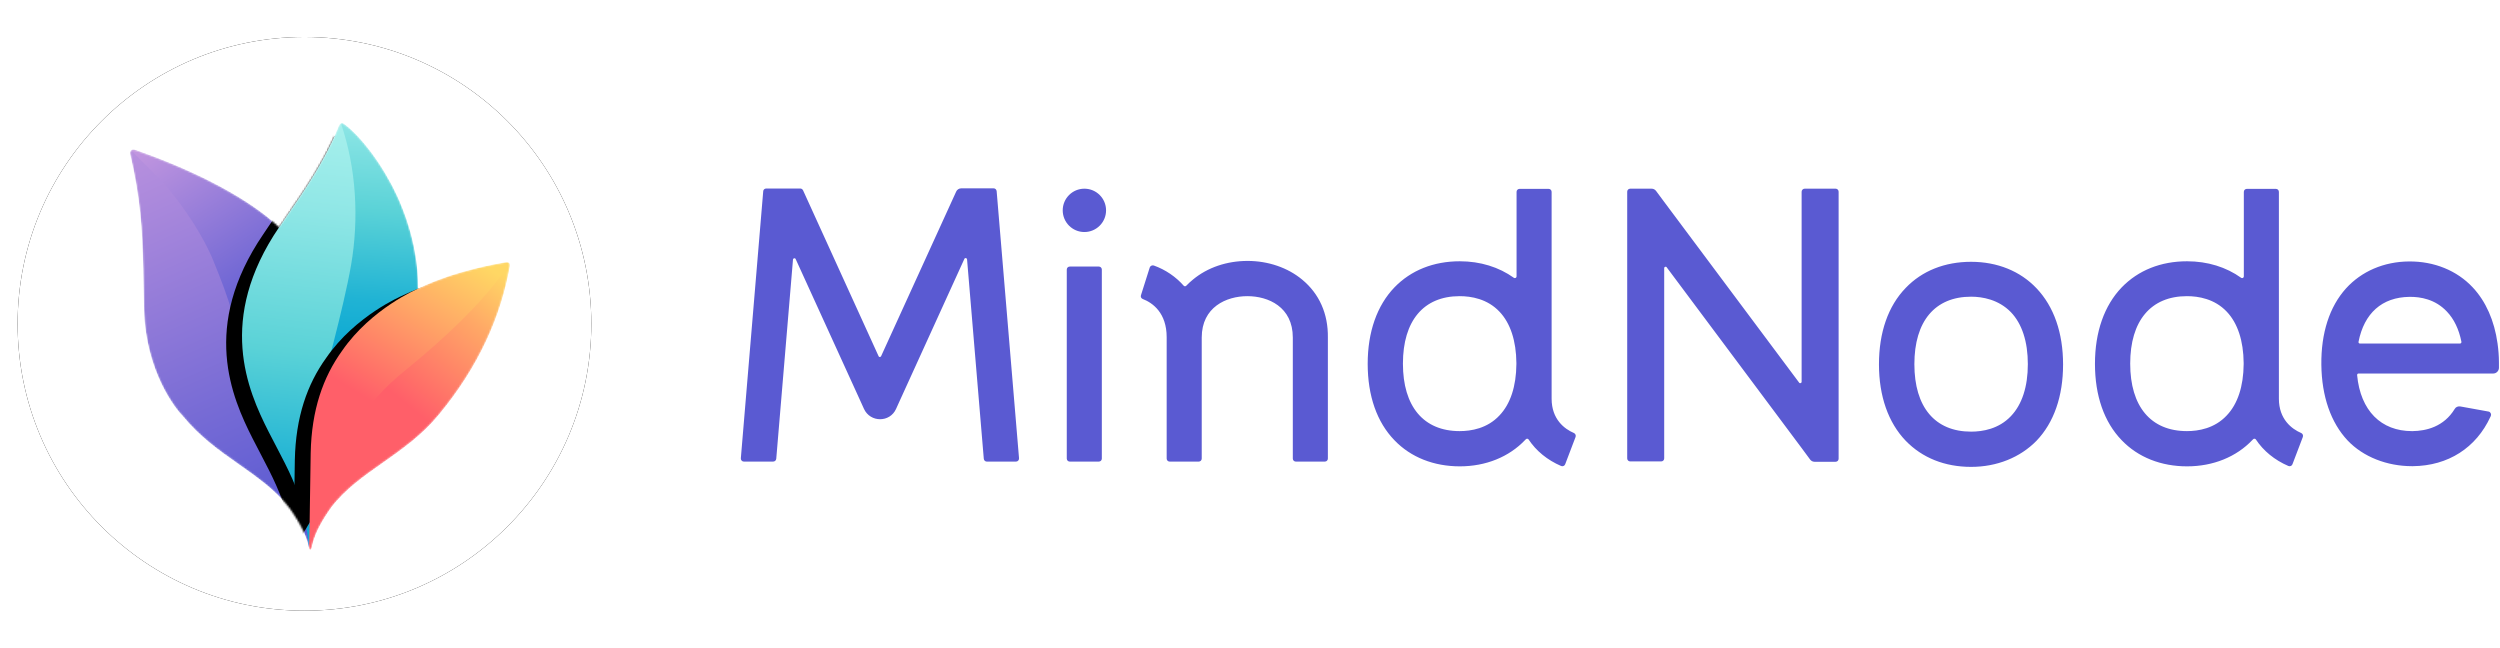 <svg xmlns:xlink="http://www.w3.org/1999/xlink" xmlns="http://www.w3.org/2000/svg" version="1.1" viewBox="0 0 1419 368" height="368px" width="1419px">
    <title>webLogo</title>
    <defs>
        <circle r="162.818" cy="163" cx="163" id="path-1"></circle>
        <filter id="filter-2" filterUnits="objectBoundingBox" height="123.0%" width="123.0%" y="-11.5%" x="-11.5%">
            <feOffset result="shadowOffsetOuter1" in="SourceAlpha" dy="0" dx="0"></feOffset>
            <feGaussianBlur result="shadowBlurOuter1" in="shadowOffsetOuter1" stdDeviation="12.5"></feGaussianBlur>
            <feColorMatrix in="shadowBlurOuter1" type="matrix" values="0 0 0 0 0   0 0 0 0 0   0 0 0 0 0  0 0 0 0.25 0"></feColorMatrix>
        </filter>
        <path id="path-3" d="M121.166,0.325 C121.311,0.415 121.459,0.515 121.616,0.622 C121.726,0.699 121.838,0.776 121.954,0.863 C122.083,0.954 122.215,1.05 122.353,1.154 C123.595,2.086 125.114,3.401 126.826,5.085 C127.006,5.259 127.187,5.439 127.373,5.623 C127.376,5.629 127.383,5.633 127.389,5.639 C127.624,5.878 127.866,6.12 128.107,6.371 C128.239,6.507 128.371,6.642 128.503,6.781 C128.751,7.039 128.998,7.3 129.249,7.571 C130.163,8.548 131.113,9.609 132.091,10.75 C132.358,11.06 132.628,11.379 132.898,11.702 C138.858,18.809 143.891,26.59 148.274,34.758 C148.319,34.836 148.361,34.916 148.403,34.994 C148.548,35.265 148.689,35.539 148.831,35.813 C149.716,37.528 150.568,39.266 151.383,41.027 C151.572,41.44 151.762,41.853 151.952,42.269 C151.997,42.369 152.042,42.469 152.087,42.569 C152.219,42.859 152.348,43.149 152.477,43.442 C152.612,43.746 152.744,44.049 152.873,44.352 C152.889,44.384 152.905,44.416 152.914,44.449 C153.107,44.894 153.297,45.339 153.484,45.787 C153.51,45.838 153.529,45.89 153.548,45.942 C157.822,56.196 160.892,67.086 162.398,78.14 C162.539,79.195 162.671,80.252 162.784,81.31 C162.835,81.768 162.88,82.223 162.926,82.687 C162.983,83.287 163.038,83.887 163.086,84.487 C163.18,85.625 163.257,86.77 163.318,87.924 C163.337,88.308 163.357,88.692 163.373,89.079 C163.373,89.117 163.376,89.153 163.379,89.191 C163.408,89.962 163.434,90.733 163.453,91.51 C163.469,92.3 163.479,93.093 163.482,93.893 L163.482,93.895 L163.859,93.713 C163.993,93.647 164.126,93.58 164.258,93.512 C185.355,83.461 208.74,79.749 213.165,78.924 C214.127,78.724 214.838,78.905 215.208,79.421 C215.495,79.807 215.588,80.388 215.456,81.133 C213.001,95.141 208.64,109.362 201.992,123.564 C195.347,137.762 186.417,151.931 174.829,165.823 C155.743,188.703 130.006,197.335 114.212,217.88 C104.777,231.075 103.671,238.02 103.03,240.686 L102.98,240.891 C102.789,241.639 102.623,241.99 102.253,242 L102.228,242 C101.913,241.997 101.812,241.791 101.662,241.304 C101.649,241.344 101.641,241.367 101.641,241.367 C101.503,240.881 101.364,240.176 101.129,239.227 L101.055,238.934 C100.16,235.439 97.963,228.913 90.331,218.257 C74.579,197.887 48.964,189.519 29.926,166.201 C26.048,162.431 8.893,141.032 7.944,105.982 C7.706,97.305 7.635,89.678 7.471,82.561 C7.204,70.933 6.811,61.007 5.756,50.801 C4.7,40.595 2.979,30.108 0.05,17.361 C-0.101,16.687 0.079,15.8 0.726,15.323 C1.206,14.971 1.946,14.846 2.991,15.21 C40.535,28.354 68.808,44.2 84.563,59.072 C92.796,46.47 108.416,26.429 118.549,1.479 C118.739,1.008 119.109,0.364 119.682,0.109 C120.075,-0.065 120.567,-0.056 121.166,0.325 Z"></path>
        <linearGradient id="linearGradient-5" y2="-26.721%" x2="29.342%" y1="94.549%" x1="59.302%">
            <stop offset="0%" stop-color="#5A5AD2"></stop>
            <stop offset="25.661%" stop-color="#756AD5"></stop>
            <stop offset="85.145%" stop-color="#B991DE"></stop>
            <stop offset="100%" stop-color="#D2A0E1"></stop>
        </linearGradient>
        <linearGradient id="linearGradient-6" y2="-20.136%" x2="30.215%" y1="45.7%" x1="54.293%">
            <stop offset="0%" stop-color="#5A5AD2"></stop>
            <stop offset="23.892%" stop-color="#756AD5"></stop>
            <stop offset="78.841%" stop-color="#B991DE"></stop>
            <stop offset="100%" stop-color="#D2A0E1"></stop>
            <stop offset="100%" stop-color="#D2A0E1"></stop>
        </linearGradient>
        <linearGradient id="linearGradient-7" y2="-12.408%" x2="53.357%" y1="100%" x1="47.299%">
            <stop offset="0%" stop-color="#05A5D2"></stop>
            <stop offset="16.267%" stop-color="#20B3D4"></stop>
            <stop offset="40.562%" stop-color="#5AD2D7"></stop>
            <stop offset="71.12%" stop-color="#90E7E6"></stop>
            <stop offset="100%" stop-color="#B4F5F0"></stop>
        </linearGradient>
        <path id="path-8" d="M99.949,94.251 C99.942,94.257 99.903,95.425 99.743,97.482 C99.022,106.692 95.884,133.737 82.559,154.353 C79.468,159.134 76.539,164.007 73.353,168.73 C70.258,173.318 67.095,177.858 63.993,182.441 C60.927,186.969 57.923,191.542 55.117,196.238 C52.269,201.005 49.627,205.898 47.32,210.952 C42.419,221.69 38.179,238.377 38.105,241.075 C38.103,241.157 38.116,241.289 38.103,241.359 C38.103,241.359 37.552,237.093 37.114,233.065 C35.914,224.439 34.549,217.854 32.207,211.143 C27.714,198.286 21.504,187.758 15.019,174.978 C3.113,151.496 -14.454,111.248 21.024,59.076 C29.259,46.47 44.879,26.429 55.013,1.479 C55.202,1.008 55.573,0.364 56.145,0.109 C56.538,-0.065 57.03,-0.056 57.629,0.325 C57.774,0.415 57.922,0.515 58.079,0.622 C58.189,0.699 58.301,0.776 58.417,0.863 C58.546,0.954 58.678,1.05 58.816,1.154 C60.058,2.086 61.577,3.401 63.289,5.085 C63.469,5.259 63.65,5.439 63.836,5.623 C63.84,5.629 63.846,5.633 63.852,5.639 C64.087,5.878 64.329,6.12 64.57,6.371 C64.702,6.507 64.834,6.642 64.966,6.781 C65.214,7.039 65.461,7.3 65.712,7.571 C66.626,8.548 67.576,9.609 68.554,10.75 C68.821,11.06 69.091,11.379 69.362,11.702 C75.321,18.809 80.354,26.59 84.737,34.758 C84.782,34.836 84.824,34.916 84.866,34.994 C85.011,35.265 85.152,35.539 85.294,35.813 C86.179,37.528 87.032,39.266 87.846,41.027 C88.036,41.44 88.225,41.853 88.415,42.269 C88.46,42.369 88.505,42.469 88.55,42.569 C88.682,42.859 88.811,43.149 88.94,43.442 C89.075,43.746 89.207,44.049 89.336,44.352 C89.352,44.384 89.368,44.416 89.377,44.449 C89.571,44.894 89.76,45.339 89.947,45.787 C89.973,45.838 89.992,45.89 90.011,45.942 C94.285,56.196 97.355,67.086 98.861,78.14 C99.002,79.195 99.134,80.252 99.247,81.31 C99.299,81.768 99.344,82.223 99.389,82.687 C99.447,83.287 99.501,83.887 99.55,84.487 C99.643,85.625 99.72,86.77 99.781,87.924 C99.801,88.308 99.82,88.692 99.836,89.079 C99.836,89.117 99.839,89.153 99.842,89.191 C99.871,89.962 99.897,90.733 99.916,91.51 C99.932,92.3 99.942,93.093 99.945,93.893 C99.949,94.012 99.949,94.132 99.949,94.251"></path>
        <filter id="filter-9" filterUnits="objectBoundingBox" height="156.4%" width="238.1%" y="-26.9%" x="-78.0%">
            <feMorphology result="shadowSpreadOuter1" in="SourceAlpha" operator="dilate" radius="1"></feMorphology>
            <feOffset result="shadowOffsetOuter1" in="shadowSpreadOuter1" dy="4" dx="-9"></feOffset>
            <feGaussianBlur result="shadowBlurOuter1" in="shadowOffsetOuter1" stdDeviation="20.5"></feGaussianBlur>
            <feColorMatrix in="shadowBlurOuter1" type="matrix" values="0 0 0 0 0   0 0 0 0 0   0 0 0 0 0  0 0 0 0.5 0"></feColorMatrix>
        </filter>
        <linearGradient id="linearGradient-10" y2="-15.384%" x2="49.183%" y1="58.558%" x1="47.891%">
            <stop offset="0%" stop-color="#05A5D2"></stop>
            <stop offset="23.081%" stop-color="#20B3D4"></stop>
            <stop offset="51.352%" stop-color="#5AD2D7"></stop>
            <stop offset="100%" stop-color="#B4F5F0"></stop>
        </linearGradient>
        <linearGradient id="linearGradient-11" y2="-9.342%" x2="61.968%" y1="62.806%" x1="31.245%">
            <stop offset="0%" stop-color="#FF5F69"></stop>
            <stop offset="16.797%" stop-color="#FF5F69"></stop>
            <stop offset="66.332%" stop-color="#FFA866"></stop>
            <stop offset="100%" stop-color="#FFD764"></stop>
        </linearGradient>
        <path id="path-12" d="M100.402,44.719 C93.757,58.918 84.827,73.087 73.239,86.979 C54.153,109.858 28.416,118.491 12.622,139.036 C0.043,156.63 2.269,163.111 0.663,163.156 L0.638,163.156 C0.309,163.153 0.213,162.928 0.052,162.392 C0.022,162.27 0.017,162.259 0.007,162.086 C-0.038,161.316 0.139,158.181 0.329,147.072 C0.583,132.364 0.915,108.688 0.921,108.301 C1.426,83.906 7.923,65.338 18.726,50.353 C35.331,26.235 61.863,15.065 61.863,15.065 C62.137,14.936 62.404,14.804 62.668,14.668 C83.765,4.617 107.15,0.905 111.575,0.08 C112.537,-0.12 113.248,0.06 113.618,0.576 C113.905,0.963 113.998,1.544 113.866,2.289 C111.411,16.297 107.05,30.518 100.402,44.719 Z"></path>
        <filter id="filter-13" filterUnits="objectBoundingBox" height="184.6%" width="221.1%" y="-39.8%" x="-68.4%">
            <feMorphology result="shadowSpreadOuter1" in="SourceAlpha" operator="dilate" radius="1"></feMorphology>
            <feOffset result="shadowOffsetOuter1" in="shadowSpreadOuter1" dy="4" dx="-9"></feOffset>
            <feGaussianBlur result="shadowBlurOuter1" in="shadowOffsetOuter1" stdDeviation="20.5"></feGaussianBlur>
            <feComposite result="shadowBlurOuter1" operator="out" in2="SourceAlpha" in="shadowBlurOuter1"></feComposite>
            <feColorMatrix in="shadowBlurOuter1" type="matrix" values="0 0 0 0 0   0 0 0 0 0   0 0 0 0 0  0 0 0 0.4 0"></feColorMatrix>
        </filter>
        <linearGradient id="linearGradient-14" y2="-7.337%" x2="77.549%" y1="72.504%" x1="32.469%">
            <stop offset="0%" stop-color="#FF5F69"></stop>
            <stop offset="30.674%" stop-color="#FF5F69"></stop>
            <stop offset="75.713%" stop-color="#FFA866"></stop>
            <stop offset="100%" stop-color="#FFD764"></stop>
        </linearGradient>
    </defs>
    <g stroke-width="1" fill-rule="evenodd" fill="none" stroke="none" id="webLogo">
        <g id="Layer_1">
            <path fill-rule="nonzero" fill="#5A5AD2" id="Shape" d="M1369.4,244.7 C1377,244.6 1387.1,242.3 1393.3,232.1 C1393.9,231 1395.2,230.5 1396.5,230.7 L1412.5,233.6 C1413.6,233.8 1414.2,235 1413.8,236 C1413.8,236.2 1413.7,236.3 1413.6,236.5 C1405.5,254.2 1389.5,264.4 1369.6,264.6 L1369,264.6 C1355,264.6 1341.4,259.4 1332.5,250 C1323,239.9 1317.8,225 1317.6,207 C1317.4,189.1 1322.2,174.1 1331.6,163.7 C1340.4,154 1353.1,148.5 1367.4,148.4 C1381.6,148.3 1394.5,153.5 1403.5,163.1 C1411,171.1 1415.8,182 1417.6,194.9 C1418.1,198.4 1418.4,202.1 1418.4,206 L1418.4,208.9 C1418.3,210.6 1416.9,212 1415.2,212 L1338.7,212 C1338.2,212 1337.9,212.4 1337.9,212.9 C1339.8,233.2 1351.6,244.7 1369,244.7 L1369.4,244.7 L1369.4,244.7 Z M1338.7,194 C1338.6,194.5 1338.9,194.9 1339.4,195 L1396.3,195 C1396.8,195 1397.2,194.5 1397.1,194 C1395.7,186.9 1392.9,181.1 1388.9,176.9 C1382.3,169.8 1373.7,168.4 1367.6,168.5 C1352,168.7 1341.9,177.8 1338.7,194 Z M1293.5,226.3 C1293.5,238 1300.8,243.5 1306.2,245.8 C1307,246.2 1307.4,247.1 1307.1,248 L1301.2,263.5 C1300.9,264.4 1299.8,264.9 1298.9,264.5 C1291,261.1 1284.7,255.9 1280.4,249.4 C1280,248.9 1279.3,248.9 1278.9,249.3 C1278.8,249.4 1278.6,249.6 1278.5,249.7 C1269.3,259.4 1256.1,264.7 1241.4,264.7 C1226.7,264.7 1213.6,259.6 1204.3,249.9 C1194.3,239.6 1189.1,224.6 1189.1,206.5 C1189.1,188.4 1194.4,173.4 1204.3,163.1 C1213.7,153.4 1226.5,148.3 1241.4,148.3 C1253,148.3 1263.6,151.6 1272.1,157.7 C1272.7,158.1 1273.6,157.7 1273.6,156.9 L1273.6,108.9 C1273.6,108 1274.3,107.2 1275.3,107.2 L1291.8,107.2 C1292.7,107.2 1293.5,107.9 1293.5,108.9 L1293.5,226.3 L1293.5,226.3 Z M1241.3,244.7 C1247.8,244.7 1257,243.2 1263.9,235.8 C1270.1,229.3 1273.4,219.3 1273.5,206.7 L1273.5,206 C1273.4,193.5 1270.1,183.4 1263.9,176.9 C1257,169.6 1247.8,168.1 1241.3,168.1 C1220.8,168.1 1209.1,182.1 1209.1,206.4 C1209.1,230.7 1220.8,244.7 1241.3,244.7 Z M1118.8,265 C1103.9,265 1091.1,259.9 1081.7,250.2 C1071.8,239.9 1066.5,224.9 1066.5,206.8 C1066.5,188.7 1071.7,173.7 1081.7,163.4 C1091,153.7 1103.9,148.6 1118.8,148.6 C1133.7,148.6 1146.7,153.9 1155.9,163.6 C1165.8,174 1171,188.9 1171,206.9 C1171,224.9 1165.8,239.9 1155.9,250.2 C1146.6,259.7 1133.4,265 1118.8,265 Z M1118.8,168.4 C1098.3,168.4 1086.6,182.3 1086.6,206.7 C1086.6,231.1 1098.3,245 1118.8,245 C1125.3,245 1134.5,243.5 1141.4,236.2 C1147.7,229.6 1151,219.5 1151,206.7 C1151,193.9 1147.7,183.8 1141.4,177.2 C1134.4,170 1125.2,168.4 1118.8,168.4 L1118.8,168.4 Z M1022.6,108.8 C1022.6,107.9 1023.4,107.1 1024.3,107.1 L1041.9,107.1 C1042.8,107.1 1043.6,107.8 1043.6,108.8 L1043.6,260.4 C1043.6,261.3 1042.9,262.1 1041.9,262.1 L1029.9,262.1 C1028.9,262.1 1028,261.6 1027.4,260.8 L1022.6,254.3 L946,151.7 C945.6,151.1 944.6,151.4 944.6,152.2 L944.6,260.2 C944.6,261.1 943.9,261.9 942.9,261.9 L925.3,261.9 C924.4,261.9 923.6,261.2 923.6,260.2 L923.6,108.8 C923.6,107.9 924.3,107.1 925.3,107.1 L937.5,107.1 C938.5,107.1 939.4,107.6 940,108.4 L944.6,114.6 L1021.2,217.2 C1021.6,217.8 1022.6,217.5 1022.6,216.7 L1022.6,108.8 L1022.6,108.8 Z M880.7,226.3 C880.7,238 888,243.5 893.4,245.8 C894.2,246.2 894.6,247.1 894.3,248 L888.4,263.5 C888.1,264.4 887,264.9 886.1,264.5 C878.2,261.1 871.9,255.9 867.6,249.4 C867.2,248.9 866.5,248.9 866.1,249.3 C866,249.4 865.8,249.6 865.7,249.7 C856.5,259.4 843.3,264.7 828.6,264.7 C813.9,264.7 800.8,259.6 791.5,249.9 C781.5,239.6 776.3,224.6 776.3,206.5 C776.3,188.4 781.6,173.4 791.5,163.1 C800.9,153.4 813.7,148.3 828.6,148.3 C840.2,148.3 850.8,151.6 859.3,157.7 C859.9,158.1 860.8,157.7 860.8,156.9 L860.8,108.9 C860.8,108 861.5,107.2 862.5,107.2 L879,107.2 C879.9,107.2 880.7,107.9 880.7,108.9 L880.7,226.3 L880.7,226.3 Z M828.5,244.7 C835,244.7 844.2,243.2 851.1,235.8 C857.3,229.3 860.6,219.3 860.7,206.7 L860.7,206 C860.6,193.5 857.3,183.4 851.1,176.9 C844.2,169.6 835,168.1 828.5,168.1 C808,168.1 796.3,182.1 796.3,206.4 C796.3,230.7 808,244.7 828.5,244.7 Z M739.1,158.7 C748.8,166.7 753.9,178.1 753.7,191.6 L753.7,260.3 C753.7,261.2 753,262 752,262 L735.5,262 C734.6,262 733.8,261.3 733.8,260.3 L733.8,191.6 C733.8,174.2 719.9,168.1 708,168.1 C696.1,168.1 682.1,174.3 682.1,191.6 L682.1,260.3 C682.1,261.2 681.4,262 680.4,262 L663.9,262 C663,262 662.2,261.3 662.2,260.3 L662.2,191.4 C662.2,177.6 654.3,171.9 648.6,169.7 C647.8,169.4 647.3,168.5 647.6,167.6 L652.6,151.8 C652.9,150.9 654,150.4 654.9,150.7 C661.6,153.1 667.4,157.1 671.9,162.2 C672.3,162.6 672.9,162.6 673.3,162.2 C674.5,161 675.7,159.8 677.1,158.7 C685.4,151.8 696.4,148.1 708.1,148.1 C719.8,148.1 730.9,151.9 739.1,158.7 L739.1,158.7 Z M607.2,262 C606.3,262 605.5,261.3 605.5,260.3 L605.5,153 C605.5,152.1 606.2,151.3 607.2,151.3 L623.7,151.3 C624.6,151.3 625.4,152 625.4,153 L625.4,260.3 C625.4,261.2 624.7,262 623.7,262 L607.2,262 Z M615.5,131.7 C608.71,131.7 603.2,126.19 603.2,119.4 C603.2,112.61 608.71,107.1 615.5,107.1 C622.29,107.1 627.8,112.61 627.8,119.4 C627.8,126.19 622.29,131.7 615.5,131.7 Z M440.6,260.4 C440.5,261.3 439.8,262 438.8,262 L422.2,262 C421.2,262 420.4,261.1 420.5,260.1 L433.2,108.6 C433.2,107.7 434,107 434.9,107 L454.2,107 C454.9,107 455.5,107.4 455.8,108 L498.7,202.2 C498.9,202.8 499.8,202.8 500.1,202.2 L542.7,108.8 C543.2,107.6 544.4,106.9 545.6,106.9 L564,106.9 C564.9,106.9 565.6,107.6 565.7,108.5 L578.4,260.1 C578.5,261.1 577.7,262 576.7,262 L560.1,262 C559.2,262 558.5,261.3 558.4,260.4 L548.9,147.2 C548.8,146.4 547.7,146.2 547.4,146.9 L510.5,227.9 L508.6,232.1 C505.1,239.9 494,239.9 490.4,232.1 L488.5,227.9 L451.6,147 C451.3,146.3 450.2,146.5 450.1,147.3 L440.6,260.4 L440.6,260.4 Z"></path>
            <g transform="translate(9.82, 20.816)" id="Group">
                <g fill-rule="nonzero" id="logo_icon_shadow-b-link">
                    <g id="logo_icon_shadow-b">
                        <use xlink:href="#path-1" filter="url(#filter-2)" fill-opacity="1" fill="black"></use>
                        <use xlink:href="#path-1" fill="#FFFFFF"></use>
                    </g>
                </g>
                <g transform="translate(64.016, 49.118)" id="triad">
                    <mask fill="white" id="mask-4">
                        <use xlink:href="#path-3"></use>
                    </mask>
                    <g id="Mask"></g>
                    <g mask="url(#mask-4)">
                        <g transform="translate(0, -0)">
                            <g transform="translate(0, 14.991)" id="left">
                                <path fill="url(#linearGradient-5)" id="Fill-1" d="M116.117,177.182 C114.598,184.963 112.654,192.912 110.279,201.003 L110.279,201.006 C108.892,205.724 107.357,210.493 105.674,215.301 C105.008,217.213 104.316,219.129 103.599,221.054 L103.599,221.057 L103.534,221.225 L102.34,224.375 L102.183,224.788 C101.99,225.288 101.641,226.376 101.641,226.376 C101.004,224.142 100.361,217.271 90.331,203.266 C74.579,182.896 48.964,174.528 29.926,151.21 C26.048,147.44 8.893,126.041 7.944,90.992 C7.706,82.314 7.635,74.688 7.471,67.571 C7.204,55.942 6.811,46.017 5.756,35.81 C4.7,25.604 2.979,15.117 0.05,2.37 C-0.101,1.696 0.079,0.809 0.726,0.332 C1.206,-0.019 1.946,-0.145 2.991,0.219 C40.536,13.363 68.809,29.209 84.564,44.082 C84.938,44.42 85.304,44.759 85.674,45.104 C115.846,73.378 127.09,120.898 116.117,177.182"></path>
                                <path fill="url(#linearGradient-6)" id="Fill-4" d="M110.279,201.003 C108.892,205.724 107.357,210.493 105.674,215.301 C104.532,218.013 103.624,220.206 103.599,221.054 L103.599,221.057 L103.534,221.225 L102.34,224.375 L102.183,224.788 L101.64,226.368 C101.64,226.365 101.625,226.257 101.625,226.257 C101.519,225.425 101.082,222.037 100.651,218.074 C99.451,209.448 98.086,202.863 95.744,196.153 C87.229,171.758 71.885,150.504 65.485,125.206 C62.795,114.58 60.941,103.784 58.077,93.175 C55.255,82.943 51.329,73.149 47.368,63.32 C41.701,49.257 30.808,32.953 21.051,21.38 C15.381,14.65 7.362,7.775 0.726,0.332 C1.206,-0.019 1.946,-0.145 2.991,0.219 C40.536,13.363 68.809,29.209 84.564,44.082 C84.938,44.42 85.304,44.759 85.674,45.104 C115.846,73.378 127.09,120.898 116.117,177.182 C114.598,184.963 112.654,192.912 110.279,201.003 Z"></path>
                            </g>
                            <g transform="translate(63.537, 0)" id="middle">
                                <g id="Fill-6">
                                    <use xlink:href="#path-8" filter="url(#filter-9)" fill-opacity="1" fill="black"></use>
                                    <use xlink:href="#path-8" fill-rule="evenodd" fill="url(#linearGradient-7)"></use>
                                </g>
                                <path fill="url(#linearGradient-10)" id="Fill-8" d="M99.743,97.482 C99.257,109.578 96.946,121.635 92.908,133.035 C81.217,166.037 53.445,190.298 42.352,223.676 C42.177,224.212 42,224.744 41.832,225.287 C41.748,225.558 41.664,225.829 41.581,226.103 C41.529,226.274 41.478,226.445 41.426,226.616 C41.397,226.716 41.365,226.819 41.336,226.922 C41.098,227.731 40.869,228.544 40.647,229.36 C40.515,229.843 40.39,230.327 40.264,230.811 C40.245,230.885 40.229,230.956 40.21,231.027 C40.091,231.488 39.978,231.952 39.865,232.417 C39.705,233.081 39.55,233.742 39.402,234.406 C39.302,234.845 39.209,235.284 39.116,235.722 C39.103,235.78 39.09,235.835 39.08,235.893 C38.971,236.415 38.865,236.938 38.762,237.46 C38.639,238.083 38.52,238.702 38.408,239.324 C38.302,239.908 38.202,240.491 38.105,241.075 C38.089,241.03 38.076,240.982 38.06,240.93 C38.057,240.159 38.491,237.025 38.382,225.916 C38.06,192.988 40.905,164.669 43.827,155.262 C45.507,148.62 57.69,104.909 61.899,80.491 C66.452,54.081 64.85,25.458 56.145,0.109 C56.538,-0.065 57.03,-0.056 57.629,0.325 C57.774,0.415 57.922,0.515 58.079,0.622 C58.189,0.699 58.301,0.776 58.417,0.863 C58.546,0.954 58.678,1.05 58.816,1.154 C60.058,2.086 61.577,3.401 63.289,5.085 C63.469,5.259 63.65,5.439 63.836,5.623 C63.839,5.629 63.846,5.633 63.852,5.639 C64.087,5.878 64.329,6.12 64.57,6.371 C64.702,6.507 64.834,6.642 64.966,6.781 C65.214,7.039 65.461,7.3 65.712,7.571 C66.626,8.548 67.576,9.609 68.554,10.75 C68.821,11.06 69.091,11.379 69.362,11.702 C75.321,18.809 80.354,26.59 84.737,34.758 C84.782,34.836 84.824,34.916 84.866,34.994 C85.011,35.265 85.152,35.539 85.294,35.813 C86.179,37.528 87.031,39.266 87.846,41.027 C88.035,41.44 88.225,41.853 88.415,42.269 C88.46,42.369 88.505,42.469 88.55,42.569 C88.682,42.859 88.811,43.149 88.94,43.442 C89.075,43.746 89.207,44.049 89.336,44.352 C89.352,44.384 89.368,44.416 89.377,44.449 C89.57,44.894 89.76,45.339 89.947,45.787 C89.973,45.838 89.992,45.89 90.011,45.942 C94.285,56.196 97.355,67.086 98.861,78.14 C99.002,79.195 99.134,80.252 99.247,81.31 C99.298,81.768 99.344,82.223 99.389,82.681 C99.392,82.684 99.392,82.684 99.389,82.687 C99.733,86.612 99.881,90.481 99.829,94.248 C99.817,95.325 99.788,96.405 99.743,97.482 Z"></path>
                            </g>
                            <g transform="translate(101.59, 78.844)" id="right">
                                <g id="Fill-10">
                                    <use xlink:href="#path-12" filter="url(#filter-13)" fill-opacity="1" fill="black"></use>
                                    <use xlink:href="#path-12" fill-rule="evenodd" fill="url(#linearGradient-11)"></use>
                                </g>
                                <path fill="url(#linearGradient-14)" id="Fill-13" d="M100.402,44.719 C93.757,58.918 84.827,73.087 73.239,86.979 C54.153,109.858 28.416,118.491 12.622,139.036 C0.043,156.63 2.269,163.111 0.663,163.156 L0.638,163.156 C0.309,163.153 0.008,162.813 0.02,162.146 C0.455,157.535 6.736,100.236 54.066,61.875 C97.528,26.648 111.021,5.191 113.618,0.576 C113.905,0.963 113.998,1.544 113.866,2.289 C111.411,16.297 107.05,30.518 100.402,44.719 Z"></path>
                            </g>
                        </g>
                    </g>
                </g>
            </g>
        </g>
    </g>
</svg>